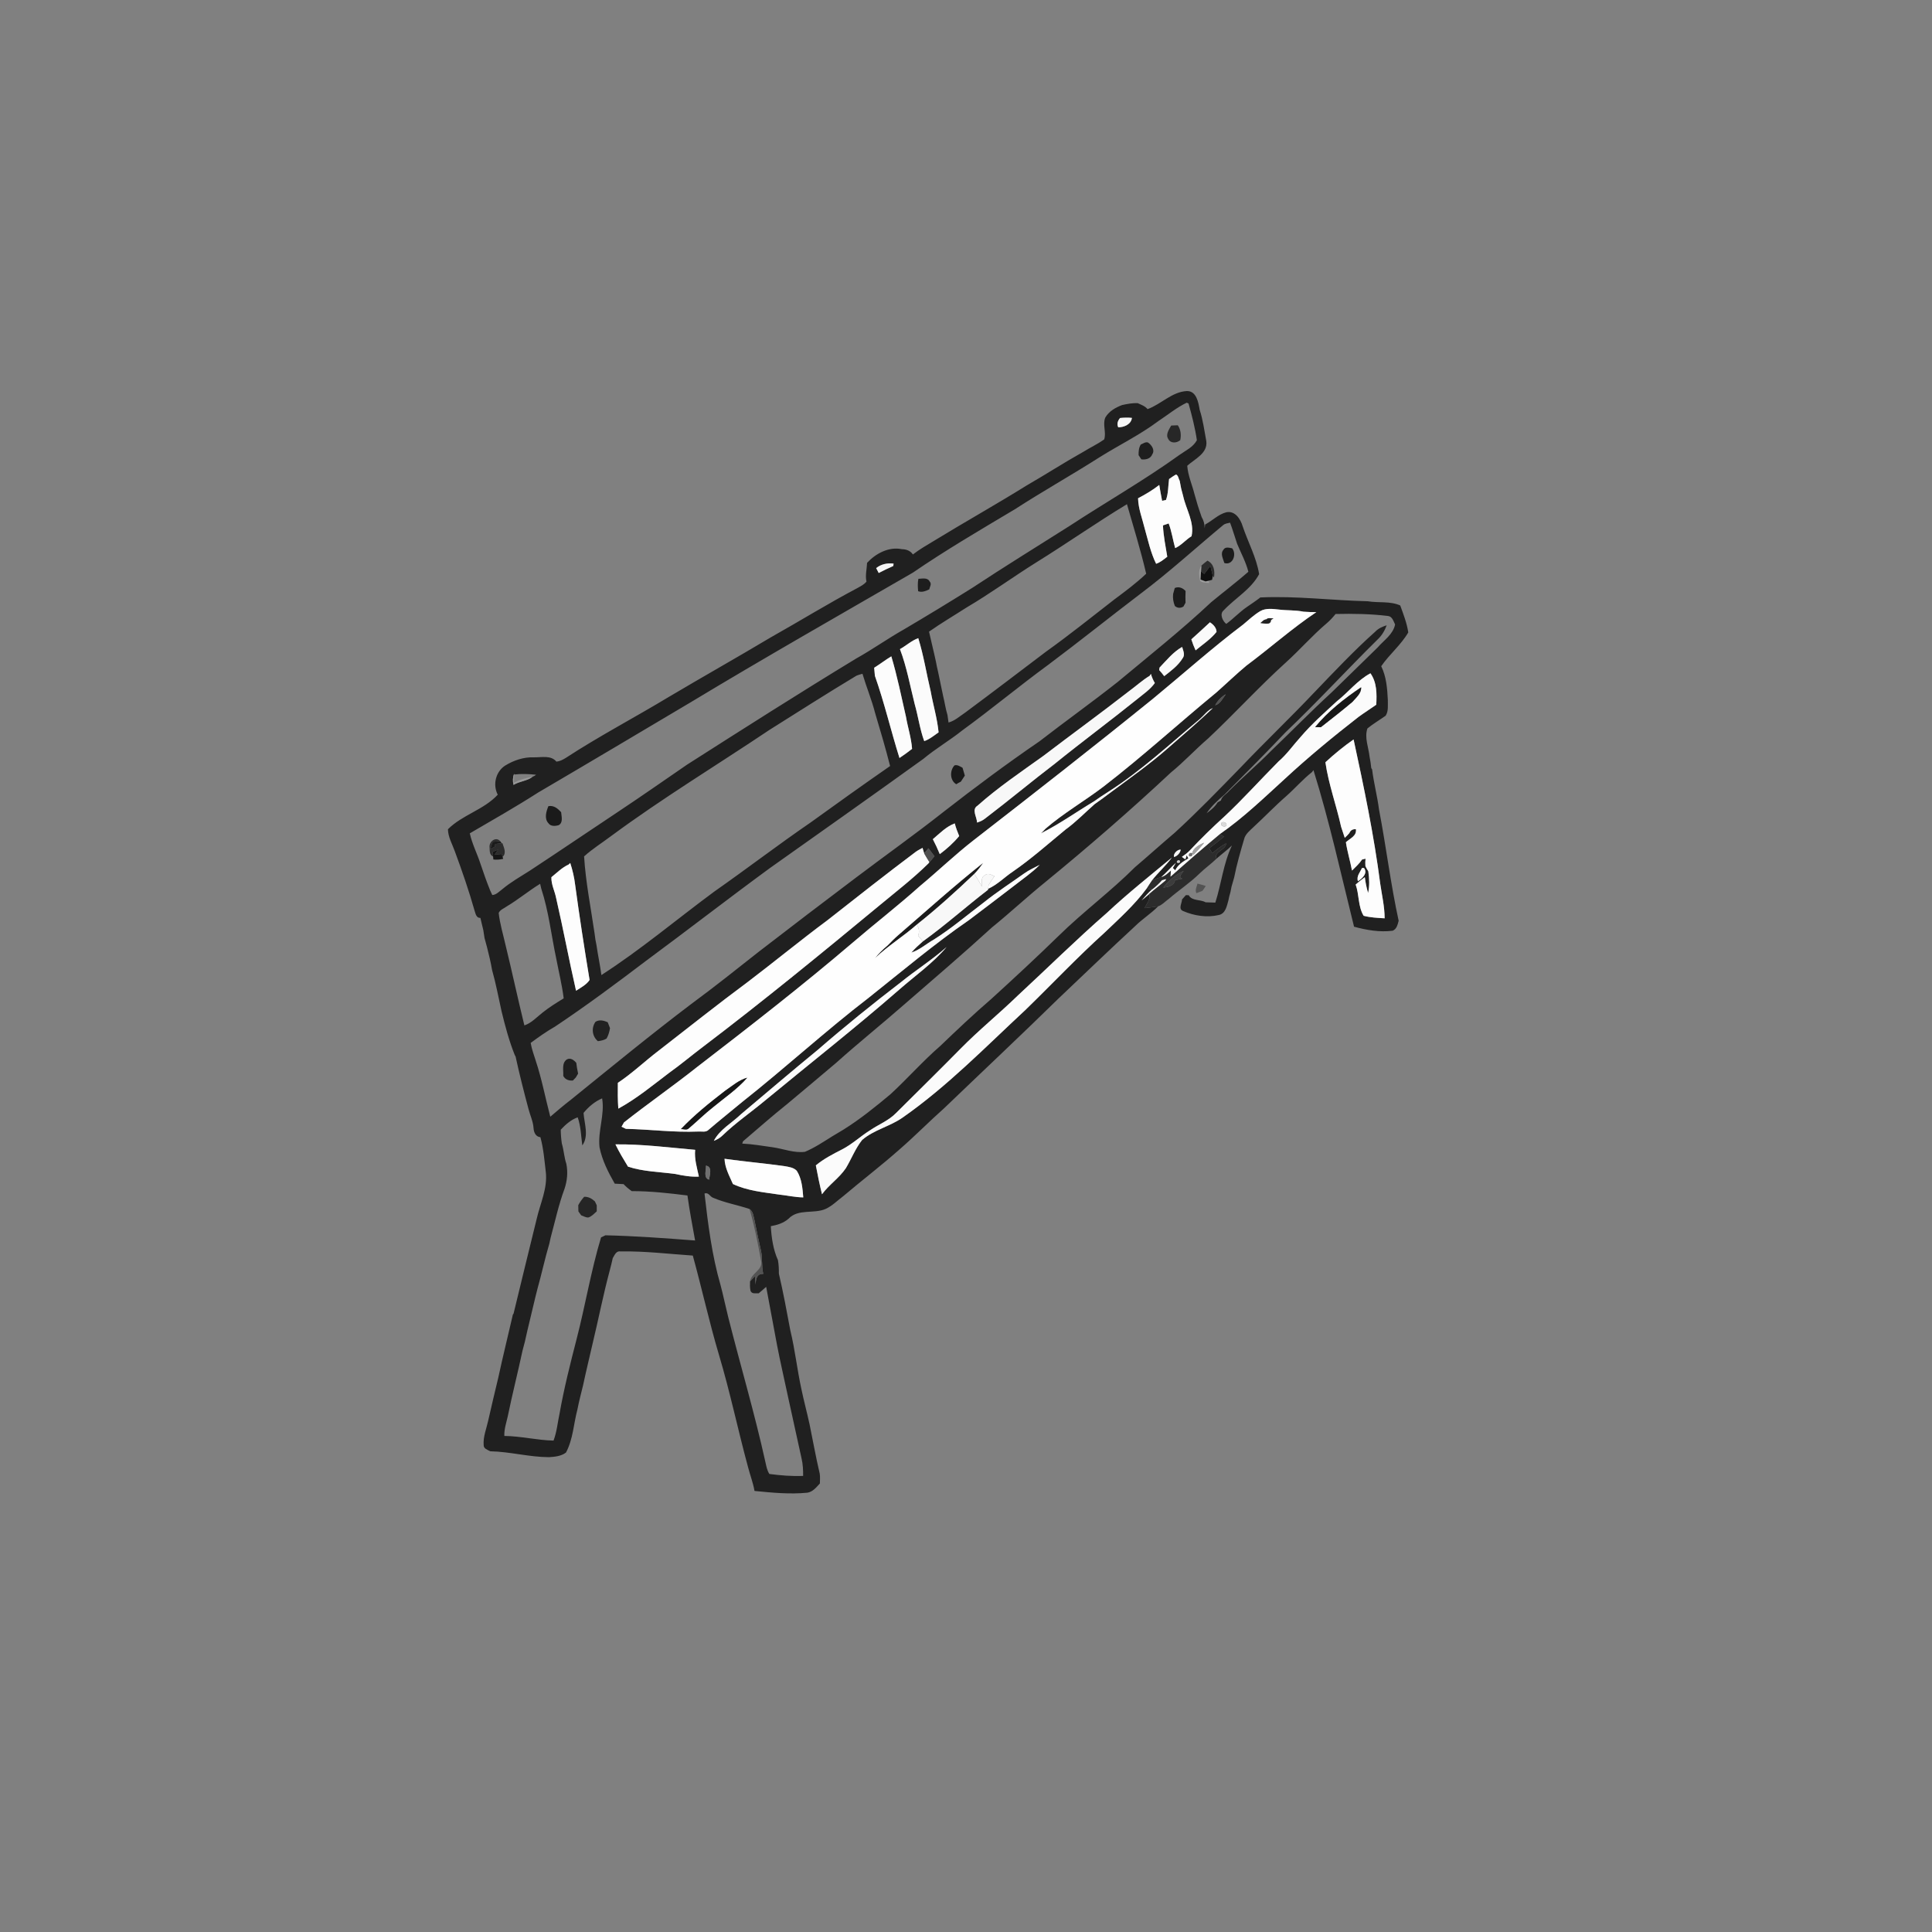 <ns0:svg xmlns:ns0="http://www.w3.org/2000/svg" width="1024pt" height="1024pt" viewBox="0 0 1024 1024" version="1.1">
<ns0:rect x="0" y="0" width="1024" height="1024" fill="#808080" stroke="none"/>
<ns0:g id="#ffffffff">
<ns0:path fill="#ffffff" opacity="0" d=" M 0.00 0.00 L 1024.00 0.00 L 1024.00 1024.00 L 0.00 1024.00 L 0.00 0.00 M 608.24 216.84 C 606.88 215.21 604.85 214.53 602.99 213.67 C 600.21 213.55 597.48 214.10 594.78 214.67 C 591.26 215.99 587.78 217.97 585.83 221.31 C 584.28 225.03 586.49 229.27 585.23 232.92 C 581.81 235.34 577.99 237.12 574.43 239.33 C 564.20 245.05 554.35 251.42 544.20 257.28 C 527.88 267.42 511.11 276.82 494.72 286.84 C 491.02 289.06 487.28 291.23 483.86 293.87 C 482.51 291.88 480.32 291.10 477.98 291.07 C 471.05 289.66 464.16 293.35 459.57 298.32 C 459.44 301.63 458.51 304.96 459.25 308.25 C 458.01 309.83 456.14 310.70 454.44 311.68 C 438.88 319.90 423.91 329.18 408.57 337.79 C 390.65 348.49 372.46 358.72 354.51 369.37 C 336.37 380.33 317.55 390.16 299.80 401.76 C 298.29 402.69 296.70 403.50 294.91 403.69 C 291.98 400.12 286.96 401.50 282.98 401.40 C 277.59 401.19 272.25 402.99 267.71 405.80 C 262.73 409.01 261.06 415.97 263.82 421.20 C 256.47 429.19 245.07 431.87 237.42 439.51 C 237.49 443.68 239.70 447.35 241.06 451.18 C 244.93 461.63 248.56 472.17 251.60 482.89 C 252.12 484.44 252.49 486.60 254.62 486.51 C 255.15 488.65 255.60 490.81 256.16 492.95 C 256.39 494.33 256.60 495.73 256.80 497.13 C 257.23 498.71 257.64 500.32 258.10 501.92 C 259.12 505.95 260.11 510.00 260.81 514.11 C 262.86 521.34 264.22 528.75 265.86 536.09 C 267.76 543.94 269.85 551.74 272.86 559.26 L 273.27 559.97 C 275.29 569.30 277.65 578.55 280.11 587.77 C 280.99 591.18 282.58 594.41 282.80 597.98 C 282.93 600.19 283.95 602.50 286.42 602.74 C 288.07 608.71 288.54 614.92 289.27 621.05 C 290.33 629.70 286.37 637.73 284.47 645.97 C 280.32 662.70 276.30 679.46 272.21 696.20 L 271.82 696.80 C 269.29 707.89 266.52 718.94 264.13 730.06 C 262.27 737.73 260.48 745.42 258.72 753.12 C 257.78 757.35 256.03 761.50 256.35 765.92 C 256.31 767.89 258.46 768.41 259.83 769.21 C 270.28 769.41 280.50 772.29 290.96 772.33 C 294.05 772.14 297.46 771.82 299.98 769.88 C 303.75 762.84 304.02 754.62 306.05 747.02 C 306.89 742.66 308.04 738.38 309.08 734.07 C 310.58 726.98 312.31 719.95 313.92 712.89 C 317.11 699.68 319.70 686.32 323.22 673.19 C 323.74 671.07 324.35 668.97 324.77 666.84 C 325.78 665.21 326.56 662.85 328.96 663.28 C 341.74 663.05 354.47 664.62 367.20 665.48 C 372.02 682.95 375.89 700.69 381.06 718.07 C 386.97 737.81 391.14 758.00 396.55 777.87 C 397.63 782.00 399.17 786.00 399.91 790.23 C 409.24 791.16 418.65 792.09 428.01 791.15 C 430.88 790.65 432.70 788.25 434.56 786.27 C 434.58 784.50 434.75 782.74 434.46 781.01 C 432.41 772.36 430.89 763.59 429.08 754.88 C 427.72 748.60 426.03 742.40 424.73 736.11 C 422.49 725.82 421.37 715.32 418.88 705.09 C 417.01 695.04 415.14 685.00 412.82 675.05 C 412.84 672.64 412.75 670.24 412.32 667.89 C 409.80 662.29 408.90 655.98 408.54 649.90 C 411.92 649.31 415.36 648.24 417.97 645.92 C 423.11 640.51 431.41 643.54 437.70 640.71 C 441.19 639.08 443.90 636.26 446.95 633.98 C 456.89 625.57 467.25 617.67 476.99 609.02 C 485.04 602.03 492.50 594.40 500.47 587.33 C 520.69 567.90 541.14 548.74 561.16 529.11 C 574.67 516.29 588.09 503.37 601.78 490.73 C 605.57 487.01 610.11 484.17 613.83 480.38 C 616.00 479.64 617.60 477.73 619.47 476.44 C 624.81 471.80 630.77 467.92 635.82 462.95 C 638.66 460.18 641.92 457.90 644.76 455.13 C 647.45 452.75 650.37 450.63 652.95 448.12 C 648.41 457.67 647.34 468.39 644.16 478.40 C 642.43 478.37 640.71 478.32 639.00 478.24 C 636.17 476.61 631.76 477.65 630.05 474.48 C 629.67 474.48 628.91 474.46 628.53 474.45 C 627.84 475.20 627.16 475.96 626.50 476.73 C 626.46 478.76 624.33 481.81 627.12 482.88 C 632.92 485.40 639.72 486.44 645.93 484.99 C 649.64 484.25 650.23 480.14 651.11 477.11 C 651.37 475.73 651.68 474.37 652.11 473.04 C 652.34 471.98 652.55 470.91 652.76 469.85 C 653.21 468.27 653.66 466.70 654.12 465.14 C 655.46 458.29 657.40 451.58 659.37 444.90 C 660.00 442.06 662.45 440.25 664.42 438.33 C 670.30 432.91 675.82 427.11 681.86 421.86 C 686.48 417.75 690.55 413.03 695.42 409.20 C 695.60 408.94 695.97 408.43 696.16 408.17 C 704.68 435.47 710.78 463.44 717.67 491.17 C 724.30 492.98 731.22 494.18 738.10 493.31 C 740.31 492.45 740.75 490.05 741.32 488.04 C 737.06 468.52 734.68 448.65 730.90 429.04 C 730.00 421.91 728.10 414.93 727.25 407.79 L 726.80 407.13 C 726.61 405.10 726.30 403.07 725.90 401.08 C 725.37 396.15 723.09 390.91 724.76 386.09 C 727.81 383.61 731.22 381.62 734.42 379.34 C 736.03 376.85 735.51 373.79 735.58 370.98 C 735.27 364.90 734.81 358.65 732.07 353.11 C 736.42 346.79 742.52 341.88 746.41 335.21 C 745.68 330.27 743.85 325.58 742.15 320.91 C 736.74 318.49 730.67 319.64 724.96 318.68 C 705.97 318.24 687.01 315.77 668.01 316.66 C 665.69 318.46 663.24 320.08 660.83 321.74 C 656.94 324.41 653.74 327.92 649.94 330.68 C 648.03 329.20 646.26 325.43 648.53 323.55 C 654.63 317.01 663.10 312.36 667.37 304.30 C 665.92 295.40 661.47 287.38 658.62 278.89 C 657.49 275.09 654.60 270.57 649.99 271.51 C 645.76 272.58 642.57 275.98 638.76 278.00 C 638.69 278.49 638.56 279.46 638.49 279.95 C 638.51 277.84 637.95 275.85 636.90 274.04 C 636.18 272.03 635.54 270.01 634.87 268.00 C 634.29 265.99 633.69 263.99 633.13 261.98 C 631.86 256.94 629.66 252.09 629.26 246.86 C 633.25 243.26 640.17 240.27 639.38 233.88 C 638.33 228.30 637.63 222.62 635.85 217.21 C 635.19 213.33 634.17 207.16 629.05 207.26 C 621.12 207.68 615.45 214.24 608.24 216.84 M 634.69 468.33 C 634.29 469.98 633.27 471.72 634.12 473.41 C 635.21 472.99 636.29 472.56 637.38 472.12 C 637.94 471.27 638.52 470.44 639.09 469.60 C 637.63 469.12 636.18 468.68 634.69 468.33 Z" />
<ns0:path fill="#ffffff" opacity="0" d=" M 614.07 223.10 C 619.01 219.86 623.64 216.00 628.98 213.44 L 629.94 213.85 C 631.74 220.26 633.41 226.72 634.37 233.32 C 632.38 237.05 628.37 238.79 625.09 241.15 C 606.28 254.69 586.11 266.15 566.75 278.85 C 549.60 289.71 532.32 300.36 515.37 311.55 C 503.28 319.13 491.07 326.55 478.77 333.79 C 470.29 338.60 462.35 344.27 453.83 349.01 C 423.66 367.33 393.89 386.31 364.14 405.29 C 351.72 413.83 339.36 422.47 326.80 430.80 C 311.46 440.98 296.24 451.34 280.85 461.45 C 275.87 464.62 270.71 467.53 266.17 471.34 C 264.55 472.53 263.07 474.26 260.92 474.38 C 260.64 473.79 260.09 472.62 259.82 472.03 C 257.97 467.45 256.33 462.80 254.76 458.12 C 252.99 452.59 250.26 447.39 249.00 441.69 C 261.13 434.60 273.37 427.67 285.21 420.07 C 312.28 404.21 339.22 388.14 366.21 372.14 C 405.06 348.70 444.51 326.26 483.79 303.54 C 501.30 291.53 519.66 280.80 537.89 269.93 C 552.72 260.34 568.15 251.69 583.05 242.19 C 593.35 235.76 604.33 230.41 614.07 223.10 M 620.76 225.55 C 619.61 227.66 617.61 230.35 619.24 232.73 C 620.46 235.16 623.74 234.87 625.56 233.29 C 626.14 230.60 625.85 227.69 624.25 225.40 C 623.08 225.44 621.91 225.50 620.76 225.55 M 604.63 235.62 C 603.58 237.32 603.44 239.29 603.48 241.24 C 603.84 241.80 604.56 242.90 604.92 243.45 C 607.22 243.77 609.84 243.17 610.75 240.76 C 612.24 238.52 610.38 235.85 608.50 234.56 C 607.08 234.05 605.87 235.15 604.63 235.62 M 486.76 306.79 C 486.33 308.95 486.44 311.16 486.63 313.35 C 488.68 314.12 490.66 313.25 492.52 312.38 C 492.79 311.07 493.95 309.47 492.79 308.28 C 491.59 305.92 488.85 306.73 486.76 306.79 M 290.66 427.28 C 289.52 430.04 288.35 433.86 290.68 436.32 C 291.86 438.10 294.35 437.89 296.14 437.34 C 298.59 435.95 297.60 432.73 297.41 430.47 C 295.61 428.52 293.52 426.74 290.66 427.28 M 259.46 449.08 C 259.61 450.81 259.33 453.17 261.34 453.94 C 261.38 454.35 261.46 455.15 261.50 455.56 C 263.24 455.73 264.99 455.62 266.70 455.21 L 266.39 454.14 C 268.62 452.21 267.03 449.16 266.29 446.89 L 265.94 446.94 L 265.13 445.85 C 262.77 443.16 259.11 446.16 259.46 449.08 Z" />
<ns0:path fill="#ffffff" opacity="0" d=" M 549.11 298.17 C 565.34 288.11 580.98 277.13 597.31 267.23 C 600.81 279.48 604.62 291.70 607.50 304.09 C 602.22 309.10 596.36 313.44 590.54 317.79 C 578.57 327.09 566.75 336.58 554.42 345.39 C 540.17 356.19 525.95 367.02 511.59 377.68 C 508.74 379.57 506.13 382.03 502.74 382.95 C 502.56 381.61 502.37 380.27 502.18 378.94 C 501.16 375.70 500.74 372.32 499.91 369.04 C 499.06 364.63 498.00 360.26 497.15 355.85 C 496.73 354.20 496.40 352.54 496.10 350.87 C 494.96 345.49 493.59 340.16 492.41 334.79 C 498.83 330.26 505.64 326.28 512.25 322.02 C 524.87 314.59 536.70 305.93 549.11 298.17 Z" />
<ns0:path fill="#ffffff" opacity="0" d=" M 648.23 278.38 C 649.26 277.45 650.67 277.34 651.96 277.03 C 653.35 280.72 654.44 284.51 655.71 288.24 C 657.74 293.15 660.37 297.89 661.66 303.05 C 655.30 308.60 648.57 313.71 642.06 319.09 C 626.20 333.96 609.16 347.49 592.47 361.40 C 578.85 372.17 564.70 382.25 550.98 392.89 C 533.64 404.75 516.78 417.31 500.20 430.22 C 484.89 442.31 468.97 453.59 453.42 465.35 C 436.34 478.22 419.33 491.19 402.40 504.26 C 390.48 513.66 378.62 523.13 366.39 532.13 C 344.75 548.50 323.79 565.73 302.70 582.79 C 298.92 585.70 295.28 588.78 291.66 591.89 C 289.05 581.96 287.16 571.82 283.90 562.06 C 282.95 558.98 281.79 555.96 281.27 552.77 C 285.45 549.68 289.68 546.68 294.20 544.10 C 310.67 533.11 326.56 521.29 342.33 509.32 C 364.40 493.03 386.07 476.19 408.21 459.99 C 435.29 440.80 462.41 421.66 489.34 402.26 C 495.92 396.76 503.37 392.46 510.05 387.11 C 525.45 375.92 540.07 363.72 555.43 352.48 C 572.02 340.08 588.17 327.10 604.65 314.57 C 619.76 303.22 633.71 290.45 648.23 278.38 M 648.46 291.36 C 646.62 293.47 648.32 296.15 648.92 298.41 C 653.41 299.84 655.60 293.73 653.08 290.62 C 651.57 290.31 649.37 289.66 648.46 291.36 M 636.74 299.80 C 635.13 302.14 635.50 305.23 636.06 307.86 C 637.40 308.99 639.26 308.76 640.90 309.00 L 640.63 307.78 C 641.08 307.67 641.98 307.43 642.43 307.31 C 642.52 306.79 642.71 305.74 642.80 305.22 L 643.41 306.13 C 644.03 302.63 643.43 298.90 639.98 297.15 C 638.87 298.00 637.76 298.85 636.74 299.80 M 622.65 311.67 C 622.36 312.71 622.07 313.76 621.78 314.81 C 621.52 316.99 621.87 319.15 622.71 321.18 C 624.08 322.39 625.73 322.41 627.25 321.48 C 627.52 320.98 628.07 319.98 628.35 319.47 C 628.29 317.39 628.28 315.31 628.38 313.24 C 626.90 311.62 624.77 310.71 622.65 311.67 M 506.83 415.66 C 507.62 415.15 508.43 414.70 509.28 414.28 C 510.00 413.23 510.69 412.16 511.38 411.08 C 510.95 409.70 510.55 408.32 510.17 406.93 C 508.85 406.24 507.46 405.18 505.88 405.68 C 503.31 408.48 503.41 413.58 506.83 415.66 M 315.61 541.59 C 313.32 544.82 313.84 549.29 316.88 551.84 C 318.49 551.64 320.09 551.32 321.49 550.46 C 322.46 548.75 323.00 546.86 323.32 544.94 C 322.90 543.90 322.50 542.86 322.11 541.81 C 320.02 540.89 317.69 540.28 315.61 541.59 M 300.44 561.52 C 297.58 563.45 298.74 567.36 298.54 570.27 C 299.60 572.24 301.49 572.85 303.64 572.70 C 304.03 572.30 304.80 571.50 305.19 571.09 C 305.49 570.58 306.10 569.54 306.41 569.03 C 306.21 568.04 306.03 567.07 305.83 566.10 C 305.73 565.41 305.54 564.03 305.45 563.34 C 304.22 561.89 302.41 560.44 300.44 561.52 Z" />
<ns0:path fill="#ffffff" opacity="0" d=" M 707.88 325.43 C 717.14 325.21 726.47 325.36 735.67 326.48 C 737.94 326.73 738.57 329.28 739.43 330.99 C 738.34 336.30 733.51 339.31 730.19 343.16 C 722.06 351.05 713.97 358.99 705.87 366.91 C 694.92 376.94 684.56 387.59 673.84 397.85 C 666.58 405.25 658.63 411.95 651.33 419.32 C 649.93 420.96 647.60 422.05 647.10 424.28 C 646.67 424.53 645.80 425.03 645.36 425.27 C 643.91 427.66 641.72 429.45 639.50 431.07 C 642.13 427.20 645.61 424.06 649.13 421.04 C 659.90 410.17 670.75 399.36 681.26 388.23 C 698.02 372.28 713.65 355.22 730.12 338.98 C 732.36 336.92 733.93 334.27 734.97 331.42 C 732.73 332.12 730.56 333.06 728.92 334.79 C 717.63 344.86 707.26 355.91 696.78 366.81 C 683.83 380.49 670.18 393.50 657.19 407.14 C 645.85 418.78 634.55 430.48 622.54 441.45 C 615.49 447.42 608.64 453.62 601.60 459.60 C 588.72 472.47 574.02 483.32 561.04 496.08 C 549.40 507.41 537.50 518.46 525.49 529.39 C 516.18 537.41 507.25 545.86 498.39 554.36 C 489.09 562.41 480.98 571.69 471.94 580.00 C 463.91 586.71 455.74 593.31 446.85 598.85 C 444.96 599.95 443.09 601.07 441.22 602.21 C 436.47 605.16 431.80 608.33 426.63 610.49 C 420.87 611.23 415.28 608.90 409.64 608.09 C 404.24 607.34 398.85 606.38 393.40 606.13 C 393.50 605.83 393.70 605.24 393.79 604.94 C 401.58 598.32 409.21 591.53 417.21 585.16 C 425.85 577.89 434.55 570.67 443.15 563.35 C 454.99 552.73 467.40 542.80 479.35 532.32 C 494.88 518.83 510.53 505.48 525.70 491.60 C 535.27 483.85 544.27 475.44 553.84 467.69 C 576.69 448.98 599.01 429.64 620.57 409.47 C 627.52 403.82 633.58 397.19 640.37 391.37 C 654.32 378.27 667.22 364.10 681.40 351.25 C 688.91 344.49 695.54 336.81 703.26 330.29 C 704.96 328.83 706.48 327.18 707.88 325.43 Z" />
<ns0:path fill="#ffffff" opacity="0" d=" M 454.01 358.09 C 455.02 357.69 456.07 357.40 457.13 357.12 C 459.21 364.16 462.06 370.97 463.88 378.10 C 466.66 387.36 469.40 396.64 471.77 406.01 C 457.62 415.84 443.59 425.84 429.63 435.94 C 412.35 447.79 395.73 460.55 378.57 472.56 C 358.62 487.29 339.62 503.36 318.75 516.80 C 318.05 511.49 316.90 506.25 316.15 500.94 C 315.68 498.94 315.38 496.91 315.16 494.88 C 313.18 481.25 310.43 467.67 309.58 453.91 C 314.06 449.85 319.22 446.66 324.04 443.02 C 351.10 423.03 379.91 405.58 407.84 386.85 C 423.19 377.21 438.46 367.42 454.01 358.09 Z" />
<ns0:path fill="#ffffff" opacity="0" d=" M 272.51 410.51 C 276.38 410.05 280.28 410.22 284.15 410.63 C 283.60 411.10 282.98 411.45 282.31 411.69 C 278.88 412.28 275.49 413.18 272.41 414.86 C 272.45 413.40 272.48 411.95 272.51 410.51 Z" />
<ns0:path fill="#ffffff" opacity="0" d=" M 618.19 465.86 C 618.60 465.42 618.60 465.42 618.19 465.86 Z" />
<ns0:path fill="#ffffff" opacity="0" d=" M 268.56 480.43 C 274.70 476.78 280.19 472.17 286.28 468.43 C 286.42 469.07 286.72 470.33 286.87 470.96 C 290.84 483.04 292.20 495.77 294.84 508.16 C 296.16 515.15 297.90 522.08 298.77 529.15 C 294.94 531.51 291.08 533.85 287.58 536.69 C 284.47 539.09 281.76 542.20 277.93 543.48 C 274.46 529.38 271.43 515.17 267.99 501.06 C 266.70 495.35 264.96 489.70 264.31 483.88 C 265.09 482.15 267.11 481.50 268.56 480.43 Z" />
<ns0:path fill="#ffffff" opacity="0" d=" M 309.29 589.87 C 311.96 586.63 315.23 583.80 319.14 582.17 C 320.62 590.87 316.79 599.36 317.76 608.10 C 319.16 615.00 322.36 621.31 325.83 627.37 C 327.38 627.43 328.94 627.51 330.50 627.61 C 331.81 628.98 333.26 630.23 334.84 631.32 C 344.73 631.30 354.56 632.40 364.36 633.63 C 365.46 641.62 366.99 649.55 368.42 657.49 C 352.60 656.27 336.75 655.11 320.89 654.73 C 320.31 655.01 319.15 655.56 318.57 655.84 C 313.22 673.60 310.22 691.97 305.57 709.91 C 302.24 722.85 298.95 735.82 296.62 748.99 C 295.56 753.84 295.16 758.87 293.39 763.54 C 284.63 763.36 276.07 761.17 267.31 761.08 C 267.16 757.58 268.31 754.25 269.08 750.89 C 271.47 739.20 274.43 727.64 276.92 715.97 C 277.34 714.37 277.74 712.76 278.18 711.18 C 279.94 703.05 282.05 695.00 283.90 686.90 C 284.24 685.57 284.57 684.23 284.91 682.92 C 287.14 675.02 288.83 666.97 291.17 659.10 C 291.40 658.05 291.63 657.01 291.86 655.97 C 294.21 647.32 296.07 638.54 299.20 630.12 C 300.63 625.85 301.07 621.31 300.18 616.88 C 298.99 613.37 298.86 609.61 297.78 606.07 C 297.42 603.64 297.23 601.20 297.21 598.76 C 299.75 596.03 302.62 593.50 306.18 592.20 C 307.89 596.98 307.95 602.11 308.64 607.09 C 312.24 602.09 309.69 595.45 309.29 589.87 M 306.49 638.78 C 306.51 639.61 306.54 641.25 306.56 642.08 C 306.93 642.60 307.68 643.65 308.06 644.17 C 309.30 644.54 310.48 645.39 311.83 645.29 C 313.65 644.76 314.89 643.22 316.29 642.04 C 316.28 640.96 316.28 639.89 316.29 638.84 C 316.04 638.32 315.55 637.28 315.30 636.76 C 313.72 635.28 311.86 634.23 309.63 634.32 C 308.40 635.67 307.35 637.17 306.49 638.78 Z" />
<ns0:path fill="#ffffff" opacity="0" d=" M 373.41 632.60 C 375.59 631.79 376.27 634.26 377.95 634.84 C 384.15 637.50 390.87 638.64 397.25 640.79 C 399.92 649.70 401.65 658.87 403.33 668.02 C 404.73 673.03 398.17 674.69 397.55 679.11 C 397.46 680.74 397.44 682.40 397.76 684.03 C 398.41 686.02 400.51 685.37 402.12 685.48 C 403.46 684.35 404.80 683.23 406.09 682.05 C 407.95 692.41 410.02 702.74 411.88 713.10 C 413.68 722.47 415.88 731.76 417.84 741.11 C 420.19 751.75 422.51 762.39 424.85 773.04 C 425.57 776.05 425.69 779.17 425.68 782.26 C 419.68 782.51 413.72 782.02 407.78 781.23 C 406.57 779.38 406.19 777.20 405.72 775.10 C 400.00 749.15 392.43 723.68 385.93 697.93 C 384.96 693.64 383.86 689.39 382.91 685.10 C 382.57 683.75 382.25 682.44 381.90 681.12 C 377.32 665.30 375.28 648.92 373.41 632.60 Z" />
</ns0:g>
<ns0:g id="#202020ff">
<ns0:path fill="#202020" opacity="1.00" d=" M 608.24 216.84 C 615.45 214.24 621.12 207.68 629.05 207.26 C 634.17 207.16 635.19 213.33 635.85 217.21 C 637.63 222.62 638.33 228.30 639.38 233.88 C 640.17 240.27 633.25 243.26 629.26 246.86 C 629.66 252.09 631.86 256.94 633.13 261.98 C 633.69 263.99 634.29 265.99 634.87 268.00 C 635.54 270.01 636.18 272.03 636.90 274.04 C 637.95 275.85 638.51 277.84 638.49 279.95 C 638.56 279.46 638.69 278.49 638.76 278.00 C 642.57 275.98 645.76 272.58 649.99 271.51 C 654.60 270.57 657.49 275.09 658.62 278.89 C 661.47 287.38 665.92 295.40 667.37 304.30 C 663.10 312.36 654.63 317.01 648.53 323.55 C 646.26 325.43 648.03 329.20 649.94 330.68 C 653.74 327.92 656.94 324.41 660.83 321.74 C 663.24 320.08 665.69 318.46 668.01 316.66 C 687.01 315.77 705.97 318.24 724.96 318.68 C 730.67 319.64 736.74 318.49 742.15 320.91 C 743.85 325.58 745.68 330.27 746.41 335.21 C 742.52 341.88 736.42 346.79 732.07 353.11 C 734.81 358.65 735.27 364.90 735.58 370.98 C 735.51 373.79 736.03 376.85 734.42 379.34 C 731.22 381.62 727.81 383.61 724.76 386.09 C 723.09 390.91 725.37 396.15 725.90 401.08 C 726.30 403.07 726.61 405.10 726.80 407.13 L 727.25 407.79 C 728.10 414.93 730.00 421.91 730.90 429.04 C 734.68 448.65 737.06 468.52 741.32 488.04 C 740.75 490.05 740.31 492.45 738.10 493.31 C 731.22 494.18 724.30 492.98 717.67 491.17 C 710.78 463.44 704.68 435.47 696.16 408.17 C 695.97 408.43 695.60 408.94 695.42 409.20 C 690.55 413.03 686.48 417.75 681.86 421.86 C 675.82 427.11 670.30 432.91 664.42 438.33 C 662.45 440.25 660.00 442.06 659.37 444.90 C 657.40 451.58 655.46 458.29 654.12 465.14 C 653.66 466.70 653.21 468.27 652.76 469.85 C 652.55 470.91 652.34 471.98 652.11 473.04 C 651.68 474.37 651.37 475.73 651.11 477.11 C 650.23 480.14 649.64 484.25 645.93 484.99 C 639.72 486.44 632.92 485.40 627.12 482.88 C 624.33 481.81 626.46 478.76 626.50 476.73 C 627.16 475.96 627.84 475.20 628.53 474.45 C 628.91 474.46 629.67 474.48 630.05 474.48 C 631.76 477.65 636.17 476.61 639.00 478.24 C 640.71 478.32 642.43 478.37 644.16 478.40 C 647.34 468.39 648.41 457.67 652.95 448.12 C 650.37 450.63 647.45 452.75 644.76 455.13 C 643.21 451.32 649.65 450.68 649.89 446.99 C 647.20 448.40 644.82 450.30 642.52 452.26 C 641.97 451.36 641.43 450.46 640.90 449.57 C 643.56 447.60 646.17 445.56 648.72 443.44 C 648.17 443.10 647.07 442.43 646.52 442.10 C 658.91 433.54 669.76 423.04 680.86 412.93 C 693.38 401.32 706.57 390.47 720.04 379.99 C 723.11 377.74 726.34 375.72 729.45 373.52 C 729.75 367.81 729.82 361.73 726.37 356.86 C 719.47 360.54 714.71 366.86 708.65 371.61 C 702.05 377.68 695.31 383.64 689.47 390.46 C 685.49 394.82 682.13 399.74 677.63 403.60 C 667.97 413.29 658.86 423.53 648.85 432.86 C 642.56 438.56 636.49 444.51 630.67 450.70 C 629.40 452.03 627.91 453.13 626.41 454.17 C 627.01 454.60 627.63 455.04 628.25 455.48 L 629.00 453.28 L 629.86 454.98 C 627.10 456.57 624.31 458.28 622.90 461.29 C 622.47 460.86 622.04 460.45 621.63 460.04 C 622.03 459.37 622.82 458.02 623.22 457.35 C 620.51 459.71 618.28 462.56 615.50 464.83 C 613.84 465.40 612.17 465.94 610.56 466.62 C 613.88 462.42 617.92 458.84 621.12 454.53 C 609.53 464.14 597.72 473.50 586.72 483.80 C 570.54 497.91 555.28 513.01 539.53 527.59 C 529.55 537.28 518.71 546.04 508.97 555.98 C 497.73 567.40 486.28 578.62 474.93 589.93 C 470.99 593.98 465.62 596.00 461.04 599.15 C 455.99 602.31 451.63 606.49 446.30 609.22 C 441.48 611.69 436.60 614.18 432.41 617.67 C 433.37 622.80 434.43 627.91 435.68 632.98 C 439.39 627.91 444.80 624.39 448.32 619.17 C 451.29 614.24 453.34 608.71 456.97 604.18 C 463.25 598.78 471.69 597.07 478.40 592.34 C 502.11 575.79 522.29 554.96 543.42 535.36 C 557.43 521.77 570.82 507.53 585.32 494.44 C 593.12 486.99 601.24 479.72 607.68 471.01 C 608.42 471.10 609.92 471.28 610.66 471.37 C 608.63 473.14 606.84 475.17 605.10 477.21 C 606.46 476.13 607.77 474.99 609.09 473.86 C 610.01 476.67 607.72 478.95 606.67 481.32 C 609.07 481.11 611.43 480.66 613.83 480.38 C 610.11 484.17 605.57 487.01 601.78 490.73 C 588.09 503.37 574.67 516.29 561.16 529.11 C 541.14 548.74 520.69 567.90 500.47 587.33 C 492.50 594.40 485.04 602.03 476.99 609.02 C 467.25 617.67 456.89 625.57 446.95 633.98 C 443.90 636.26 441.19 639.08 437.70 640.71 C 431.41 643.54 423.11 640.51 417.97 645.92 C 415.36 648.24 411.92 649.31 408.54 649.90 C 408.90 655.98 409.80 662.29 412.32 667.89 C 412.75 670.24 412.84 672.64 412.82 675.05 C 415.14 685.00 417.01 695.04 418.88 705.09 C 421.37 715.32 422.49 725.82 424.73 736.11 C 426.03 742.40 427.72 748.60 429.08 754.88 C 430.89 763.59 432.41 772.36 434.46 781.01 C 434.75 782.74 434.58 784.50 434.56 786.27 C 432.70 788.25 430.88 790.65 428.01 791.15 C 418.65 792.09 409.24 791.16 399.91 790.23 C 399.17 786.00 397.63 782.00 396.55 777.87 C 391.14 758.00 386.97 737.81 381.06 718.07 C 375.89 700.69 372.02 682.95 367.20 665.48 C 354.47 664.62 341.74 663.05 328.96 663.28 C 326.56 662.85 325.78 665.21 324.77 666.84 C 324.35 668.97 323.74 671.07 323.22 673.19 C 319.70 686.32 317.11 699.68 313.92 712.89 C 312.31 719.95 310.58 726.98 309.08 734.07 C 308.04 738.38 306.89 742.66 306.05 747.02 C 304.02 754.62 303.75 762.84 299.98 769.88 C 297.46 771.82 294.05 772.14 290.96 772.33 C 280.50 772.29 270.28 769.41 259.83 769.21 C 258.46 768.41 256.31 767.89 256.35 765.92 C 256.03 761.50 257.78 757.35 258.72 753.12 C 260.48 745.42 262.27 737.73 264.13 730.06 C 266.52 718.94 269.29 707.89 271.82 696.80 L 272.21 696.20 C 276.30 679.46 280.32 662.70 284.47 645.97 C 286.37 637.73 290.33 629.70 289.27 621.05 C 288.54 614.92 288.07 608.71 286.42 602.74 C 283.95 602.50 282.93 600.19 282.80 597.98 C 282.58 594.41 280.99 591.18 280.11 587.77 C 277.65 578.55 275.29 569.30 273.27 559.97 L 272.86 559.26 C 269.85 551.74 267.76 543.94 265.86 536.09 C 264.22 528.75 262.86 521.34 260.81 514.11 C 260.11 510.00 259.12 505.95 258.10 501.92 C 257.64 500.32 257.23 498.71 256.80 497.13 C 256.60 495.73 256.39 494.33 256.16 492.95 C 255.60 490.81 255.15 488.65 254.62 486.51 C 252.49 486.60 252.12 484.44 251.60 482.89 C 248.56 472.17 244.93 461.63 241.06 451.18 C 239.70 447.35 237.49 443.68 237.42 439.51 C 245.07 431.87 256.47 429.19 263.82 421.20 C 261.06 415.97 262.73 409.01 267.71 405.80 C 272.25 402.99 277.59 401.19 282.98 401.40 C 286.96 401.50 291.98 400.12 294.91 403.69 C 296.70 403.50 298.29 402.69 299.80 401.76 C 317.55 390.16 336.37 380.33 354.51 369.37 C 372.46 358.72 390.65 348.49 408.57 337.79 C 423.91 329.18 438.88 319.90 454.44 311.68 C 456.14 310.70 458.01 309.83 459.25 308.25 C 458.51 304.96 459.44 301.63 459.57 298.32 C 464.16 293.35 471.05 289.66 477.98 291.07 C 480.32 291.10 482.51 291.88 483.86 293.87 C 487.28 291.23 491.02 289.06 494.72 286.84 C 511.11 276.82 527.88 267.42 544.20 257.28 C 554.35 251.42 564.20 245.05 574.43 239.33 C 577.99 237.12 581.81 235.34 585.23 232.92 C 586.49 229.27 584.28 225.03 585.83 221.31 C 587.78 217.97 591.26 215.99 594.78 214.67 C 597.48 214.10 600.21 213.55 602.99 213.67 C 604.85 214.53 606.88 215.21 608.24 216.84 M 614.07 223.10 C 604.33 230.41 593.35 235.76 583.05 242.19 C 568.15 251.69 552.72 260.34 537.89 269.93 C 519.66 280.80 501.30 291.53 483.79 303.54 C 444.51 326.26 405.06 348.70 366.21 372.14 C 339.22 388.14 312.28 404.21 285.21 420.07 C 273.37 427.67 261.13 434.60 249.00 441.69 C 250.26 447.39 252.99 452.59 254.76 458.12 C 256.33 462.80 257.97 467.45 259.82 472.03 C 260.09 472.62 260.64 473.79 260.92 474.38 C 263.07 474.26 264.55 472.53 266.17 471.34 C 270.71 467.53 275.87 464.62 280.85 461.45 C 296.24 451.34 311.46 440.98 326.80 430.80 C 339.36 422.47 351.72 413.83 364.14 405.29 C 393.89 386.31 423.66 367.33 453.83 349.01 C 462.35 344.27 470.29 338.60 478.77 333.79 C 491.07 326.55 503.28 319.13 515.37 311.55 C 532.32 300.36 549.60 289.71 566.75 278.85 C 586.11 266.15 606.28 254.69 625.09 241.15 C 628.37 238.79 632.38 237.05 634.37 233.32 C 633.41 226.72 631.74 220.26 629.94 213.85 L 628.98 213.44 C 623.64 216.00 619.01 219.86 614.07 223.10 M 593.65 221.55 C 592.44 223.00 591.85 224.67 592.69 226.47 C 595.72 226.52 599.59 224.88 599.93 221.49 C 597.83 221.29 595.73 221.34 593.65 221.55 M 623.34 251.50 C 622.03 252.20 620.84 253.07 619.63 253.91 C 619.14 257.57 619.27 261.56 617.99 264.98 C 617.48 265.09 616.45 265.33 615.94 265.44 C 615.43 262.64 614.85 259.85 614.43 257.04 C 610.94 259.77 607.12 262.04 603.20 264.09 C 603.33 269.63 605.44 274.83 606.73 280.16 C 608.52 286.44 609.86 292.92 612.77 298.81 C 615.02 298.05 616.83 296.50 618.68 295.07 C 617.76 289.56 616.65 284.06 616.39 278.47 C 617.15 278.21 618.66 277.69 619.42 277.43 C 621.02 281.66 621.64 286.16 622.86 290.50 C 626.12 289.08 628.47 286.05 631.54 284.21 C 633.21 276.88 628.60 269.93 627.09 262.89 C 626.76 261.56 626.40 260.24 626.04 258.94 C 625.74 257.59 625.48 256.22 625.26 254.86 C 624.60 253.77 624.60 252.09 623.34 251.50 M 549.11 298.17 C 536.70 305.93 524.87 314.59 512.25 322.02 C 505.64 326.28 498.83 330.26 492.41 334.79 C 493.59 340.16 494.96 345.49 496.10 350.87 C 496.40 352.54 496.73 354.20 497.15 355.85 C 498.00 360.26 499.06 364.63 499.91 369.04 C 500.74 372.32 501.16 375.70 502.18 378.94 C 502.37 380.27 502.56 381.61 502.74 382.95 C 506.13 382.03 508.74 379.57 511.59 377.68 C 525.95 367.02 540.17 356.19 554.42 345.39 C 566.75 336.58 578.57 327.09 590.54 317.79 C 596.36 313.44 602.22 309.10 607.50 304.09 C 604.62 291.70 600.81 279.48 597.31 267.23 C 580.98 277.13 565.34 288.11 549.11 298.17 M 648.23 278.38 C 633.71 290.45 619.76 303.22 604.65 314.57 C 588.17 327.10 572.02 340.08 555.43 352.48 C 540.07 363.72 525.45 375.92 510.05 387.11 C 503.37 392.46 495.92 396.76 489.34 402.26 C 462.41 421.66 435.29 440.80 408.21 459.99 C 386.07 476.19 364.40 493.03 342.33 509.32 C 326.56 521.29 310.67 533.11 294.20 544.10 C 289.68 546.68 285.45 549.68 281.27 552.77 C 281.79 555.96 282.95 558.98 283.90 562.06 C 287.16 571.82 289.05 581.96 291.66 591.89 C 295.28 588.78 298.92 585.70 302.70 582.79 C 323.79 565.73 344.75 548.50 366.39 532.13 C 378.62 523.13 390.48 513.66 402.40 504.26 C 419.33 491.19 436.34 478.22 453.42 465.35 C 468.97 453.59 484.89 442.31 500.20 430.22 C 516.78 417.31 533.64 404.75 550.98 392.89 C 564.70 382.25 578.85 372.17 592.47 361.40 C 609.16 347.49 626.20 333.96 642.06 319.09 C 648.57 313.71 655.30 308.60 661.66 303.05 C 660.37 297.89 657.74 293.15 655.71 288.24 C 654.44 284.51 653.35 280.72 651.96 277.03 C 650.67 277.34 649.26 277.45 648.23 278.38 M 464.39 301.11 C 464.84 301.97 465.28 302.83 465.73 303.70 C 468.26 302.36 470.85 301.14 473.47 299.98 C 473.51 299.67 473.57 299.05 473.61 298.73 C 470.35 298.29 466.97 299.02 464.39 301.11 M 667.92 323.94 C 664.65 325.88 661.88 328.51 658.99 330.94 C 642.52 343.37 627.12 357.16 611.20 370.27 C 579.87 395.64 548.10 420.46 516.25 445.17 C 506.31 452.87 497.26 461.61 487.59 469.63 C 475.97 480.05 463.61 489.59 451.78 499.76 C 425.07 522.54 397.34 544.09 369.53 565.50 C 356.82 575.59 343.48 584.85 330.73 594.90 C 330.29 595.65 329.86 596.42 329.43 597.19 C 330.00 597.47 331.15 598.03 331.72 598.31 C 344.50 598.58 357.23 600.29 370.02 599.74 C 371.90 599.59 374.16 600.34 375.63 598.75 C 381.46 593.76 387.46 588.99 393.35 584.09 C 416.15 566.07 437.57 546.37 460.62 528.67 C 478.09 514.77 495.18 500.34 513.57 487.67 C 521.57 481.62 529.57 475.58 537.51 469.46 C 542.09 465.84 546.98 462.57 551.08 458.38 C 548.34 459.83 545.48 461.08 542.94 462.88 C 535.75 468.00 528.31 472.80 521.41 478.33 C 512.66 484.94 504.29 492.10 494.99 497.97 C 490.97 500.20 487.47 503.48 483.04 504.89 C 484.89 502.73 487.01 500.82 489.15 498.95 C 501.08 490.38 512.01 480.56 523.65 471.63 C 523.68 471.49 523.72 471.21 523.75 471.07 C 528.63 468.91 532.38 464.94 536.78 462.00 C 546.60 455.23 555.52 447.29 564.72 439.71 C 570.30 435.68 575.07 430.70 580.22 426.17 C 581.61 425.23 582.96 424.25 584.31 423.26 C 585.64 422.23 586.99 421.25 588.34 420.25 C 598.84 412.44 609.59 404.90 619.40 396.22 C 627.31 389.34 635.25 382.50 642.85 375.29 C 640.00 376.41 638.25 379.10 636.01 381.05 C 620.13 394.28 604.97 408.48 587.48 419.63 C 584.88 421.33 582.25 422.99 579.74 424.81 C 570.39 430.42 561.48 436.78 551.73 441.68 C 552.56 440.88 553.39 440.06 554.17 439.20 C 563.80 430.91 574.87 424.55 584.95 416.86 C 605.53 400.98 624.74 383.44 644.80 366.93 C 650.09 362.25 655.18 357.34 660.60 352.81 C 673.09 343.52 684.74 333.12 697.68 324.44 C 695.41 324.43 693.16 324.40 690.91 324.21 C 686.64 323.31 682.26 323.63 677.96 323.09 C 674.61 322.75 670.98 322.17 667.92 323.94 M 707.88 325.43 C 706.48 327.18 704.96 328.83 703.26 330.29 C 695.54 336.81 688.91 344.49 681.40 351.25 C 667.22 364.10 654.32 378.27 640.37 391.37 C 633.58 397.19 627.52 403.82 620.57 409.47 C 599.01 429.64 576.69 448.98 553.84 467.69 C 544.27 475.44 535.27 483.85 525.70 491.60 C 510.53 505.48 494.88 518.83 479.35 532.32 C 467.40 542.80 454.99 552.73 443.15 563.35 C 434.55 570.67 425.85 577.89 417.21 585.16 C 409.21 591.53 401.58 598.32 393.79 604.94 C 393.70 605.24 393.50 605.83 393.40 606.13 C 398.85 606.38 404.24 607.34 409.64 608.09 C 415.28 608.90 420.87 611.23 426.63 610.49 C 431.80 608.33 436.47 605.16 441.22 602.21 C 443.09 601.07 444.96 599.95 446.85 598.85 C 455.74 593.31 463.91 586.71 471.94 580.00 C 480.98 571.69 489.09 562.41 498.39 554.36 C 507.25 545.86 516.18 537.41 525.49 529.39 C 537.50 518.46 549.40 507.41 561.04 496.08 C 574.02 483.32 588.72 472.47 601.60 459.60 C 608.64 453.62 615.49 447.42 622.54 441.45 C 634.55 430.48 645.85 418.78 657.19 407.14 C 670.18 393.50 683.83 380.49 696.78 366.81 C 707.26 355.91 717.63 344.86 728.92 334.79 C 730.56 333.06 732.73 332.12 734.97 331.42 C 733.93 334.27 732.36 336.92 730.12 338.98 C 713.65 355.22 698.02 372.28 681.26 388.23 C 670.75 399.36 659.90 410.17 649.13 421.04 C 645.61 424.06 642.13 427.20 639.50 431.07 C 641.72 429.45 643.91 427.66 645.36 425.27 C 645.80 425.03 646.67 424.53 647.10 424.28 C 647.60 422.05 649.93 420.96 651.33 419.32 C 658.63 411.95 666.58 405.25 673.84 397.85 C 684.56 387.59 694.92 376.94 705.87 366.91 C 713.97 358.99 722.06 351.05 730.19 343.16 C 733.51 339.31 738.34 336.30 739.43 330.99 C 738.57 329.28 737.94 326.73 735.67 326.48 C 726.47 325.36 717.14 325.21 707.88 325.43 M 641.29 329.83 C 638.04 332.89 634.74 335.88 631.43 338.86 C 632.06 340.84 632.80 342.80 633.69 344.70 C 637.49 341.57 641.69 338.79 644.79 334.92 C 644.76 332.73 643.02 330.95 641.29 329.83 M 477.00 344.05 C 480.58 353.48 482.35 363.42 484.80 373.16 C 486.66 379.66 487.52 386.43 489.86 392.80 C 492.71 391.83 495.03 389.86 497.47 388.16 C 496.76 380.81 494.59 373.70 493.29 366.45 C 491.04 357.06 489.57 347.47 486.70 338.24 C 483.16 339.51 480.28 342.22 477.00 344.05 M 614.57 353.86 C 614.53 354.18 614.44 354.83 614.39 355.15 C 615.33 356.17 616.22 357.25 617.05 358.38 C 620.63 355.60 624.42 352.80 626.82 348.88 C 628.26 347.07 627.08 344.78 626.55 342.89 C 621.77 345.59 618.31 349.95 614.57 353.86 M 463.33 353.92 C 463.42 355.34 463.55 356.76 463.71 358.19 C 468.76 372.48 472.19 387.30 476.74 401.75 C 479.03 400.22 481.26 398.61 483.42 396.91 C 483.01 391.12 481.15 385.57 480.18 379.88 C 477.73 369.18 475.56 358.40 472.42 347.88 C 469.30 349.76 466.42 351.99 463.33 353.92 M 454.01 358.09 C 438.46 367.42 423.19 377.21 407.84 386.85 C 379.91 405.58 351.10 423.03 324.04 443.02 C 319.22 446.66 314.06 449.85 309.58 453.91 C 310.43 467.67 313.18 481.25 315.16 494.88 C 315.38 496.91 315.68 498.94 316.15 500.94 C 316.90 506.25 318.05 511.49 318.75 516.80 C 339.62 503.36 358.62 487.29 378.57 472.56 C 395.73 460.55 412.35 447.79 429.63 435.94 C 443.59 425.84 457.62 415.84 471.77 406.01 C 469.40 396.64 466.66 387.36 463.88 378.10 C 462.06 370.97 459.21 364.16 457.13 357.12 C 456.07 357.40 455.02 357.69 454.01 358.09 M 609.34 358.20 C 605.42 360.55 602.07 363.68 598.38 366.36 C 583.40 378.03 568.02 389.18 552.92 400.70 C 541.09 409.18 528.97 417.35 518.08 427.05 C 514.80 429.10 517.84 433.07 517.85 435.98 C 519.33 435.51 520.77 434.91 522.00 433.93 C 534.66 424.31 546.86 414.10 559.50 404.45 C 573.70 392.98 588.39 382.11 602.61 370.66 C 605.91 367.95 609.56 365.54 612.09 362.02 C 611.18 360.51 610.48 358.88 610.01 357.19 C 609.84 357.44 609.51 357.95 609.34 358.20 M 644.05 373.84 C 646.86 373.04 648.05 370.09 649.72 367.97 C 647.28 369.32 645.37 371.40 644.05 373.84 M 702.49 404.02 C 704.16 415.63 708.29 426.75 710.81 438.19 C 711.47 440.14 712.08 442.11 712.75 444.07 C 713.61 443.29 714.42 442.45 715.18 441.56 C 715.80 440.06 716.96 439.38 718.66 439.49 C 719.18 443.12 715.50 444.37 713.35 446.39 C 714.11 451.46 715.65 456.38 716.59 461.42 C 718.45 459.55 720.45 457.79 721.92 455.58 C 722.38 455.47 723.30 455.24 723.76 455.12 C 723.62 456.44 723.59 457.75 723.70 459.07 C 724.14 460.00 724.65 460.91 725.23 461.79 C 725.77 465.60 725.97 469.52 725.12 473.31 C 724.30 470.56 723.73 467.77 723.39 464.93 C 721.70 466.15 720.07 467.44 718.53 468.83 C 720.44 474.11 719.76 480.52 722.76 485.39 C 726.39 486.33 730.15 486.51 733.89 486.72 C 733.87 480.52 732.43 474.47 731.55 468.37 C 728.22 442.65 722.92 417.25 717.43 391.92 C 712.17 395.60 707.19 399.66 702.49 404.02 M 272.52 410.05 C 271.76 411.98 271.69 414.01 272.18 416.02 C 275.33 414.02 279.38 414.01 282.31 411.69 C 282.98 411.45 283.60 411.10 284.15 410.63 C 280.28 410.22 276.38 410.05 272.51 410.51 L 272.52 410.05 M 494.42 444.79 C 495.78 447.36 497.00 450.01 498.10 452.71 C 501.86 449.90 505.40 446.75 508.39 443.12 C 507.49 440.92 506.61 438.73 506.05 436.42 C 501.52 438.07 498.05 441.73 494.42 444.79 M 485.44 451.43 C 469.66 463.27 454.16 475.49 438.65 487.68 C 424.37 498.29 410.62 509.60 396.46 520.36 C 380.40 532.27 364.76 544.71 348.97 556.97 C 341.71 562.50 335.09 568.87 327.47 573.93 C 327.40 578.48 327.38 583.05 327.72 587.60 C 337.38 582.34 345.86 575.29 354.59 568.68 C 360.79 564.27 366.60 559.34 372.68 554.77 C 404.62 530.55 435.63 505.12 466.51 479.58 C 475.19 472.39 484.15 465.47 492.17 457.55 C 493.23 456.32 494.26 455.07 495.29 453.82 C 494.23 452.40 493.16 451.00 492.08 449.61 C 491.32 450.51 490.58 451.42 489.84 452.33 C 489.62 451.60 489.18 450.13 488.96 449.40 C 487.77 450.05 486.55 450.65 485.44 451.43 M 622.22 454.20 C 623.75 453.98 625.70 451.96 625.78 450.32 C 624.11 450.18 621.79 452.41 622.22 454.20 M 624.26 456.00 C 622.26 457.85 626.71 457.87 625.08 455.95 L 624.26 456.00 M 301.37 458.22 C 297.89 459.81 295.19 462.57 292.25 464.93 C 292.11 468.82 294.06 472.31 294.78 476.06 C 298.54 492.35 301.58 508.81 305.32 525.11 C 307.85 523.43 310.77 521.99 312.49 519.40 C 309.72 502.65 307.13 485.87 304.85 469.04 C 304.38 465.08 303.47 461.19 302.24 457.40 C 302.02 457.61 301.59 458.02 301.37 458.22 M 721.91 460.04 C 720.90 462.25 718.83 464.42 719.73 467.05 C 722.00 465.70 725.09 462.82 722.94 460.07 C 722.68 460.06 722.17 460.05 721.91 460.04 M 268.56 480.43 C 267.11 481.50 265.09 482.15 264.31 483.88 C 264.96 489.70 266.70 495.35 267.99 501.06 C 271.43 515.17 274.46 529.38 277.93 543.48 C 281.76 542.20 284.47 539.09 287.58 536.69 C 291.08 533.85 294.94 531.51 298.77 529.15 C 297.90 522.08 296.16 515.15 294.84 508.16 C 292.20 495.77 290.84 483.04 286.87 470.96 C 286.72 470.33 286.42 469.07 286.28 468.43 C 280.19 472.17 274.70 476.78 268.56 480.43 M 477.54 520.56 C 462.51 532.09 447.76 544.00 433.46 556.43 C 419.74 567.67 406.25 579.19 392.68 590.61 C 387.89 595.23 381.48 598.64 378.34 604.68 C 380.00 604.03 381.58 603.16 382.87 601.90 C 389.83 595.16 397.85 589.67 405.28 583.48 C 429.07 563.84 453.35 544.80 476.61 524.52 C 485.07 517.10 494.42 510.59 501.71 501.94 C 494.10 508.70 485.44 514.15 477.54 520.56 M 309.29 589.87 C 309.69 595.45 312.24 602.09 308.64 607.09 C 307.95 602.11 307.89 596.98 306.18 592.20 C 302.62 593.50 299.75 596.03 297.21 598.76 C 297.23 601.20 297.42 603.64 297.78 606.07 C 298.86 609.61 298.99 613.37 300.18 616.88 C 301.07 621.31 300.63 625.85 299.20 630.12 C 296.07 638.54 294.21 647.32 291.86 655.97 C 291.63 657.01 291.40 658.05 291.17 659.10 C 288.83 666.97 287.14 675.02 284.91 682.92 C 284.57 684.23 284.24 685.57 283.90 686.90 C 282.05 695.00 279.94 703.05 278.18 711.18 C 277.74 712.76 277.34 714.37 276.92 715.97 C 274.43 727.64 271.47 739.20 269.08 750.89 C 268.31 754.25 267.16 757.58 267.31 761.08 C 276.07 761.17 284.63 763.36 293.39 763.54 C 295.16 758.87 295.56 753.84 296.62 748.99 C 298.95 735.82 302.24 722.85 305.57 709.91 C 310.22 691.97 313.22 673.60 318.57 655.84 C 319.15 655.56 320.31 655.01 320.89 654.73 C 336.75 655.11 352.60 656.27 368.42 657.49 C 366.99 649.55 365.46 641.62 364.36 633.63 C 354.56 632.40 344.73 631.30 334.84 631.32 C 333.26 630.23 331.81 628.98 330.50 627.61 C 328.94 627.51 327.38 627.43 325.83 627.37 C 322.36 621.31 319.16 615.00 317.76 608.10 C 316.79 599.36 320.62 590.87 319.14 582.17 C 315.23 583.80 311.96 586.63 309.29 589.87 M 326.20 606.54 C 328.15 610.62 330.51 614.49 332.86 618.35 C 340.95 621.01 349.57 621.10 357.94 622.23 C 362.05 623.14 366.21 623.84 370.43 623.63 C 369.42 618.95 367.96 614.27 368.45 609.43 C 354.39 608.20 340.33 606.37 326.20 606.54 M 384.02 614.18 C 384.18 618.98 386.60 623.26 388.47 627.56 C 396.08 631.15 404.66 631.92 412.90 633.14 C 417.19 633.59 421.42 634.60 425.75 634.64 C 425.36 629.85 424.96 624.73 422.32 620.57 C 420.69 618.80 418.17 618.50 415.94 618.10 C 405.33 616.57 394.64 615.69 384.02 614.18 M 374.18 617.81 C 374.35 620.19 372.65 624.35 375.85 625.24 C 376.08 622.77 377.78 618.48 374.18 617.81 M 373.41 632.60 C 375.28 648.92 377.32 665.30 381.90 681.12 C 382.25 682.44 382.57 683.75 382.91 685.10 C 383.86 689.39 384.96 693.64 385.93 697.93 C 392.43 723.68 400.00 749.15 405.72 775.10 C 406.19 777.20 406.57 779.38 407.78 781.23 C 413.72 782.02 419.68 782.51 425.68 782.26 C 425.69 779.17 425.57 776.05 424.85 773.04 C 422.51 762.39 420.19 751.75 417.84 741.11 C 415.88 731.76 413.68 722.47 411.88 713.10 C 410.02 702.74 407.95 692.41 406.09 682.05 C 404.80 683.23 403.46 684.35 402.12 685.48 C 400.51 685.37 398.41 686.02 397.76 684.03 C 397.44 682.40 397.46 680.74 397.55 679.11 C 398.39 678.20 399.26 677.30 400.14 676.43 C 400.24 677.89 400.37 679.39 400.49 680.87 C 400.58 678.14 401.05 674.90 404.55 675.20 C 403.54 671.14 404.25 666.91 403.31 662.85 C 402.13 657.55 400.98 652.24 399.93 646.92 C 399.36 644.75 399.27 642.16 397.25 640.79 C 390.87 638.64 384.15 637.50 377.95 634.84 C 376.27 634.26 375.59 631.79 373.41 632.60 Z" />
</ns0:g>
<ns0:g id="#f7f7f7ff">
<ns0:path fill="#f7f7f7" opacity="1.00" d=" M 593.65 221.55 C 595.73 221.34 597.83 221.29 599.93 221.49 C 599.59 224.88 595.72 226.52 592.69 226.47 C 591.85 224.67 592.44 223.00 593.65 221.55 Z" />
</ns0:g>
<ns0:g id="#272727ff">
<ns0:path fill="#272727" opacity="1.00" d=" M 620.76 225.55 C 621.91 225.50 623.08 225.44 624.25 225.40 C 625.85 227.69 626.14 230.60 625.56 233.29 C 623.74 234.87 620.46 235.16 619.24 232.73 C 617.61 230.35 619.61 227.66 620.76 225.55 Z" />
</ns0:g>
<ns0:g id="#1e1e1eff">
<ns0:path fill="#1e1e1e" opacity="1.00" d=" M 604.63 235.62 C 605.87 235.15 607.08 234.05 608.50 234.56 C 610.38 235.85 612.24 238.52 610.75 240.76 C 609.84 243.17 607.22 243.77 604.92 243.45 C 604.56 242.90 603.84 241.80 603.48 241.24 C 603.44 239.29 603.58 237.32 604.63 235.62 Z" />
</ns0:g>
<ns0:g id="#fdfdfdff">
<ns0:path fill="#fdfdfd" opacity="1.00" d=" M 623.34 251.50 C 624.60 252.09 624.60 253.77 625.26 254.86 C 625.48 256.22 625.74 257.59 626.04 258.94 C 626.40 260.24 626.76 261.56 627.09 262.89 C 628.60 269.93 633.21 276.88 631.54 284.21 C 628.47 286.05 626.12 289.08 622.86 290.50 C 621.64 286.16 621.02 281.66 619.42 277.43 C 618.66 277.69 617.15 278.21 616.39 278.47 C 616.65 284.06 617.76 289.56 618.68 295.07 C 616.83 296.50 615.02 298.05 612.77 298.81 C 609.86 292.92 608.52 286.44 606.73 280.16 C 605.44 274.83 603.33 269.63 603.20 264.09 C 607.12 262.04 610.94 259.77 614.43 257.04 C 614.85 259.85 615.43 262.64 615.94 265.44 C 616.45 265.33 617.48 265.09 617.99 264.98 C 619.27 261.56 619.14 257.57 619.63 253.91 C 620.84 253.07 622.03 252.20 623.34 251.50 Z" />
<ns0:path fill="#fdfdfd" opacity="1.00" d=" M 702.49 404.02 C 707.19 399.66 712.17 395.60 717.43 391.92 C 722.92 417.25 728.22 442.65 731.55 468.37 C 732.43 474.47 733.87 480.52 733.89 486.72 C 730.15 486.51 726.39 486.33 722.76 485.39 C 719.76 480.52 720.44 474.11 718.53 468.83 C 720.07 467.44 721.70 466.15 723.39 464.93 C 723.73 467.77 724.30 470.56 725.12 473.31 C 725.97 469.52 725.77 465.60 725.23 461.79 C 724.65 460.91 724.14 460.00 723.70 459.07 C 723.59 457.75 723.62 456.44 723.76 455.12 C 723.30 455.24 722.38 455.47 721.92 455.58 C 720.45 457.79 718.45 459.55 716.59 461.42 C 715.65 456.38 714.11 451.46 713.35 446.39 C 715.50 444.37 719.18 443.12 718.66 439.49 C 716.96 439.38 715.80 440.06 715.18 441.56 C 714.42 442.45 713.61 443.29 712.75 444.07 C 712.08 442.11 711.47 440.14 710.81 438.19 C 708.29 426.75 704.16 415.63 702.49 404.02 Z" />
<ns0:path fill="#fdfdfd" opacity="1.00" d=" M 485.44 451.43 C 486.55 450.65 487.77 450.05 488.96 449.40 C 489.18 450.13 489.62 451.60 489.84 452.33 C 490.70 453.90 491.69 455.39 492.60 456.94 L 492.17 457.55 C 484.15 465.47 475.19 472.39 466.51 479.58 C 435.63 505.12 404.62 530.55 372.68 554.77 C 366.60 559.34 360.79 564.27 354.59 568.68 C 345.86 575.29 337.38 582.34 327.72 587.60 C 327.38 583.05 327.40 578.48 327.47 573.93 C 335.09 568.87 341.71 562.50 348.97 556.97 C 364.76 544.71 380.40 532.27 396.46 520.36 C 410.62 509.60 424.37 498.29 438.65 487.68 C 454.16 475.49 469.66 463.27 485.44 451.43 Z" />
<ns0:path fill="#fdfdfd" opacity="1.00" d=" M 301.37 458.22 C 301.59 458.02 302.02 457.61 302.24 457.40 C 303.47 461.19 304.38 465.08 304.85 469.04 C 307.13 485.87 309.72 502.65 312.49 519.40 C 310.77 521.99 307.85 523.43 305.32 525.11 C 301.58 508.81 298.54 492.35 294.78 476.06 C 294.06 472.31 292.11 468.82 292.25 464.93 C 295.19 462.57 297.89 459.81 301.37 458.22 Z" />
<ns0:path fill="#fdfdfd" opacity="1.00" d=" M 721.91 460.04 C 722.17 460.05 722.68 460.06 722.94 460.07 C 725.09 462.82 722.00 465.70 719.73 467.05 C 718.83 464.42 720.90 462.25 721.91 460.04 Z" />
</ns0:g>
<ns0:g id="#1a1a1aff">
<ns0:path fill="#1a1a1a" opacity="1.00" d=" M 648.46 291.36 C 649.37 289.66 651.57 290.31 653.08 290.62 C 655.60 293.73 653.41 299.84 648.92 298.41 C 648.32 296.15 646.62 293.47 648.46 291.36 Z" />
<ns0:path fill="#1a1a1a" opacity="1.00" d=" M 290.66 427.28 C 293.52 426.74 295.61 428.52 297.41 430.47 C 297.60 432.73 298.59 435.95 296.14 437.34 C 294.35 437.89 291.86 438.10 290.68 436.32 C 288.35 433.86 289.52 430.04 290.66 427.28 Z" />
</ns0:g>
<ns0:g id="#f6f6f6ff">
<ns0:path fill="#f6f6f6" opacity="1.00" d=" M 464.39 301.11 C 466.97 299.02 470.35 298.29 473.61 298.73 C 473.57 299.05 473.51 299.67 473.47 299.98 C 470.85 301.14 468.26 302.36 465.73 303.70 C 465.28 302.83 464.84 301.97 464.39 301.11 Z" />
<ns0:path fill="#f6f6f6" opacity="1.00" d=" M 622.22 454.20 C 621.79 452.41 624.11 450.18 625.78 450.32 C 625.70 451.96 623.75 453.98 622.22 454.20 Z" />
<ns0:path fill="#f6f6f6" opacity="1.00" d=" M 615.91 466.46 C 616.48 466.31 617.62 466.01 618.19 465.86 C 618.10 466.06 617.91 466.47 617.81 466.67 C 614.99 469.17 611.89 471.34 609.09 473.86 C 607.77 474.99 606.46 476.13 605.10 477.21 C 606.84 475.17 608.63 473.14 610.66 471.37 C 612.56 469.91 614.32 468.27 615.91 466.46 Z" />
</ns0:g>
<ns0:g id="#2c2c2cff">
<ns0:path fill="#2c2c2c" opacity="1.00" d=" M 636.74 299.80 C 637.76 298.85 638.87 298.00 639.98 297.15 C 643.43 298.90 644.03 302.63 643.41 306.13 L 642.80 305.22 C 642.34 303.46 641.91 301.70 641.51 299.94 C 640.44 301.38 639.38 302.82 638.27 304.21 C 637.84 303.88 636.98 303.22 636.55 302.89 C 636.60 302.12 636.70 300.58 636.74 299.80 Z" />
<ns0:path fill="#2c2c2c" opacity="1.00" d=" M 620.41 464.64 C 628.98 456.98 637.70 449.46 646.52 442.10 C 647.07 442.43 648.17 443.10 648.72 443.44 C 646.17 445.56 643.56 447.60 640.90 449.57 C 641.43 450.46 641.97 451.36 642.52 452.26 C 644.82 450.30 647.20 448.40 649.89 446.99 C 649.65 450.68 643.21 451.32 644.76 455.13 C 641.92 457.90 638.66 460.18 635.82 462.95 C 630.77 467.92 624.81 471.80 619.47 476.44 C 617.60 477.73 616.00 479.64 613.83 480.38 C 611.43 480.66 609.07 481.11 606.67 481.32 C 607.72 478.95 610.01 476.67 609.09 473.86 C 611.89 471.34 614.99 469.17 617.81 466.67 C 617.91 466.47 618.10 466.06 618.19 465.86 C 618.60 465.42 618.60 465.42 618.19 465.86 C 617.62 466.01 616.48 466.31 615.91 466.46 C 614.32 468.27 612.56 469.91 610.66 471.37 C 609.92 471.28 608.42 471.10 607.68 471.01 C 608.63 469.54 609.55 468.05 610.56 466.62 C 612.17 465.94 613.84 465.40 615.50 464.83 C 617.58 464.33 619.04 462.71 620.62 461.39 C 620.54 462.47 620.44 463.55 620.41 464.64 M 616.57 470.43 C 619.11 470.15 622.28 469.50 622.79 466.51 C 624.08 466.21 625.38 465.96 626.70 465.73 C 624.06 464.84 626.68 462.97 627.30 461.56 C 623.09 463.64 619.44 466.73 616.57 470.43 Z" />
<ns0:path fill="#2c2c2c" opacity="1.00" d=" M 259.46 449.08 C 259.11 446.16 262.77 443.16 265.13 445.85 C 263.78 445.93 262.44 446.03 261.11 446.16 C 260.65 447.43 260.20 448.71 259.75 450.00 C 260.61 449.58 261.48 449.18 262.35 448.78 C 262.39 448.42 262.46 447.71 262.50 447.35 C 263.64 447.21 264.79 447.07 265.94 446.94 L 266.29 446.89 C 267.03 449.16 268.62 452.21 266.39 454.14 C 266.28 453.76 266.06 453.00 265.95 452.62 C 264.69 452.72 263.43 452.87 262.17 453.03 C 262.79 452.11 263.40 451.21 264.02 450.31 C 263.05 450.68 262.09 451.05 261.12 451.43 C 261.18 452.06 261.29 453.31 261.34 453.94 C 259.33 453.17 259.61 450.81 259.46 449.08 Z" />
</ns0:g>
<ns0:g id="#9d9d9dff">
<ns0:path fill="#9d9d9d" opacity="1.00" d=" M 636.06 307.86 C 635.50 305.23 635.13 302.14 636.74 299.80 C 636.70 300.58 636.60 302.12 636.55 302.89 C 636.47 304.31 636.40 305.73 636.35 307.15 C 637.01 307.41 638.33 307.91 638.99 308.16 C 639.40 308.07 640.22 307.88 640.63 307.78 L 640.90 309.00 C 639.26 308.76 637.40 308.99 636.06 307.86 Z" />
</ns0:g>
<ns0:g id="#0f0f0fff">
<ns0:path fill="#0f0f0f" opacity="1.00" d=" M 638.27 304.21 C 639.38 302.82 640.44 301.38 641.51 299.94 C 641.91 301.70 642.34 303.46 642.80 305.22 C 642.71 305.74 642.52 306.79 642.43 307.31 C 641.98 307.43 641.08 307.67 640.63 307.78 C 640.22 307.88 639.40 308.07 638.99 308.16 C 638.33 307.91 637.01 307.41 636.35 307.15 C 636.40 305.73 636.47 304.31 636.55 302.89 C 636.98 303.22 637.84 303.88 638.27 304.21 Z" />
</ns0:g>
<ns0:g id="#1d1d1dff">
<ns0:path fill="#1d1d1d" opacity="1.00" d=" M 486.76 306.79 C 488.85 306.73 491.59 305.92 492.79 308.28 C 493.95 309.47 492.79 311.07 492.52 312.38 C 490.66 313.25 488.68 314.12 486.63 313.35 C 486.44 311.16 486.33 308.95 486.76 306.79 Z" />
</ns0:g>
<ns0:g id="#1b1b1bff">
<ns0:path fill="#1b1b1b" opacity="1.00" d=" M 622.65 311.67 C 624.77 310.71 626.90 311.62 628.38 313.24 C 628.28 315.31 628.29 317.39 628.35 319.47 C 628.07 319.98 627.52 320.98 627.25 321.48 C 625.73 322.41 624.08 322.39 622.71 321.18 C 621.87 319.15 621.52 316.99 621.78 314.81 C 622.07 313.76 622.36 312.71 622.65 311.67 Z" />
<ns0:path fill="#1b1b1b" opacity="1.00" d=" M 261.11 446.16 C 262.44 446.03 263.78 445.93 265.13 445.85 L 265.94 446.94 C 264.79 447.07 263.64 447.21 262.50 447.35 C 262.46 447.71 262.39 448.42 262.35 448.78 C 261.48 449.18 260.61 449.58 259.75 450.00 C 260.20 448.71 260.65 447.43 261.11 446.16 Z" />
<ns0:path fill="#1b1b1b" opacity="1.00" d=" M 476.37 495.40 C 491.19 482.62 505.75 469.49 521.09 457.33 C 519.70 459.38 518.19 461.38 516.44 463.15 C 506.61 472.52 496.54 481.65 485.89 490.08 C 478.80 496.32 470.68 501.29 463.82 507.78 C 465.76 505.34 467.98 503.14 470.39 501.17 C 472.31 499.18 474.27 497.21 476.37 495.40 Z" />
</ns0:g>
<ns0:g id="#fefefeff">
<ns0:path fill="#fefefe" opacity="1.00" d=" M 667.92 323.94 C 670.98 322.17 674.61 322.75 677.96 323.09 C 682.26 323.63 686.64 323.31 690.91 324.21 C 693.16 324.40 695.41 324.43 697.68 324.44 C 684.74 333.12 673.09 343.52 660.60 352.81 C 655.18 357.34 650.09 362.25 644.80 366.93 C 624.74 383.44 605.53 400.98 584.95 416.86 C 574.87 424.55 563.80 430.91 554.17 439.20 C 553.39 440.06 552.56 440.88 551.73 441.68 C 561.48 436.78 570.39 430.42 579.74 424.81 C 582.25 422.99 584.88 421.33 587.48 419.63 C 604.97 408.48 620.13 394.28 636.01 381.05 C 638.25 379.10 640.00 376.41 642.85 375.29 C 635.25 382.50 627.31 389.34 619.40 396.22 C 609.59 404.90 598.84 412.44 588.34 420.25 C 586.99 421.25 585.64 422.23 584.31 423.26 C 582.96 424.25 581.61 425.23 580.22 426.17 C 575.07 430.70 570.30 435.68 564.72 439.71 C 555.52 447.29 546.60 455.23 536.78 462.00 C 532.38 464.94 528.63 468.91 523.75 471.07 C 523.80 470.60 523.90 469.68 523.95 469.21 C 524.87 467.54 525.99 465.99 527.09 464.43 C 525.47 463.73 523.65 462.44 522.02 463.89 C 519.65 465.03 520.55 467.86 520.51 469.94 C 519.20 467.64 517.82 465.39 516.44 463.15 C 518.19 461.38 519.70 459.38 521.09 457.33 C 505.75 469.49 491.19 482.62 476.37 495.40 C 474.27 497.21 472.31 499.18 470.39 501.17 C 467.98 503.14 465.76 505.34 463.82 507.78 C 470.68 501.29 478.80 496.32 485.89 490.08 C 487.12 491.88 487.44 493.92 486.61 495.94 C 487.45 496.95 488.29 497.94 489.15 498.95 C 487.01 500.82 484.89 502.73 483.04 504.89 C 487.47 503.48 490.97 500.20 494.99 497.97 C 504.29 492.10 512.66 484.94 521.41 478.33 C 528.31 472.80 535.75 468.00 542.94 462.88 C 545.48 461.08 548.34 459.83 551.08 458.38 C 546.98 462.57 542.09 465.84 537.51 469.46 C 529.57 475.58 521.57 481.62 513.57 487.67 C 495.18 500.34 478.09 514.77 460.62 528.67 C 437.57 546.37 416.15 566.07 393.35 584.09 C 387.46 588.99 381.46 593.76 375.63 598.75 C 374.16 600.34 371.90 599.59 370.02 599.74 C 357.23 600.29 344.50 598.58 331.72 598.31 C 331.15 598.03 330.00 597.47 329.43 597.19 C 329.86 596.42 330.29 595.65 330.73 594.90 C 343.48 584.85 356.82 575.59 369.53 565.50 C 397.34 544.09 425.07 522.54 451.78 499.76 C 463.61 489.59 475.97 480.05 487.59 469.63 C 497.26 461.61 506.31 452.87 516.25 445.17 C 548.10 420.46 579.87 395.64 611.20 370.27 C 627.12 357.16 642.52 343.37 658.99 330.94 C 661.88 328.51 664.65 325.88 667.92 323.94 M 671.20 328.29 C 669.84 328.33 669.03 329.44 668.08 330.21 C 669.96 330.30 673.61 331.60 673.65 328.59 C 673.98 328.38 674.64 327.97 674.97 327.77 C 673.70 327.82 672.18 327.21 671.20 328.29 M 384.20 578.25 C 376.06 584.52 368.00 591.00 360.90 598.46 C 362.21 598.32 363.91 599.19 365.01 598.10 C 369.40 594.40 373.47 590.33 378.00 586.78 C 384.11 581.72 390.81 577.24 396.04 571.21 C 391.56 572.46 387.97 575.67 384.20 578.25 Z" />
<ns0:path fill="#fefefe" opacity="1.00" d=" M 326.20 606.54 C 340.33 606.37 354.39 608.20 368.45 609.43 C 367.96 614.27 369.42 618.95 370.43 623.63 C 366.21 623.84 362.05 623.14 357.94 622.23 C 349.57 621.10 340.95 621.01 332.86 618.35 C 330.51 614.49 328.15 610.62 326.20 606.54 Z" />
<ns0:path fill="#fefefe" opacity="1.00" d=" M 384.02 614.18 C 394.64 615.69 405.33 616.57 415.94 618.10 C 418.17 618.50 420.69 618.80 422.32 620.57 C 424.96 624.73 425.36 629.85 425.75 634.64 C 421.42 634.60 417.19 633.59 412.90 633.14 C 404.66 631.92 396.08 631.15 388.47 627.56 C 386.60 623.26 384.18 618.98 384.02 614.18 Z" />
</ns0:g>
<ns0:g id="#232323ff">
<ns0:path fill="#232323" opacity="1.00" d=" M 671.20 328.29 C 672.18 327.21 673.70 327.82 674.97 327.77 C 674.64 327.97 673.98 328.38 673.65 328.59 C 673.61 331.60 669.96 330.30 668.08 330.21 C 669.03 329.44 669.84 328.33 671.20 328.29 Z" />
</ns0:g>
<ns0:g id="#fafafaff">
<ns0:path fill="#fafafa" opacity="1.00" d=" M 641.29 329.83 C 643.02 330.95 644.76 332.73 644.79 334.92 C 641.69 338.79 637.49 341.57 633.69 344.70 C 632.80 342.80 632.06 340.84 631.43 338.86 C 634.74 335.88 638.04 332.89 641.29 329.83 Z" />
<ns0:path fill="#fafafa" opacity="1.00" d=" M 614.57 353.86 C 618.31 349.95 621.77 345.59 626.55 342.89 C 627.08 344.78 628.26 347.07 626.82 348.88 C 624.42 352.80 620.63 355.60 617.05 358.38 C 616.22 357.25 615.33 356.17 614.39 355.15 C 614.44 354.83 614.53 354.18 614.57 353.86 Z" />
<ns0:path fill="#fafafa" opacity="1.00" d=" M 494.42 444.79 C 498.05 441.73 501.52 438.07 506.05 436.42 C 506.61 438.73 507.49 440.92 508.39 443.12 C 505.40 446.75 501.86 449.90 498.10 452.71 C 497.00 450.01 495.78 447.36 494.42 444.79 Z" />
</ns0:g>
<ns0:g id="#fbfbfbff">
<ns0:path fill="#fbfbfb" opacity="1.00" d=" M 477.00 344.05 C 480.28 342.22 483.16 339.51 486.70 338.24 C 489.57 347.47 491.04 357.06 493.29 366.45 C 494.59 373.70 496.76 380.81 497.47 388.16 C 495.03 389.86 492.71 391.83 489.86 392.80 C 487.52 386.43 486.66 379.66 484.80 373.16 C 482.35 363.42 480.58 353.48 477.00 344.05 Z" />
<ns0:path fill="#fbfbfb" opacity="1.00" d=" M 708.65 371.61 C 714.71 366.86 719.47 360.54 726.37 356.86 C 729.82 361.73 729.75 367.81 729.45 373.52 C 726.34 375.72 723.11 377.74 720.04 379.99 C 706.57 390.47 693.38 401.32 680.86 412.93 C 669.76 423.04 658.91 433.54 646.52 442.10 C 637.70 449.46 628.98 456.98 620.41 464.64 C 620.44 463.55 620.54 462.47 620.62 461.39 C 619.04 462.71 617.58 464.33 615.50 464.83 C 618.28 462.56 620.51 459.71 623.22 457.35 C 622.82 458.02 622.03 459.37 621.63 460.04 C 622.04 460.45 622.47 460.86 622.90 461.29 C 624.31 458.28 627.10 456.57 629.86 454.98 L 629.00 453.28 L 628.25 455.48 C 627.63 455.04 627.01 454.60 626.41 454.17 C 627.91 453.13 629.40 452.03 630.67 450.70 C 636.49 444.51 642.56 438.56 648.85 432.86 C 658.86 423.53 667.97 413.29 677.63 403.60 C 682.13 399.74 685.49 394.82 689.47 390.46 C 695.31 383.64 702.05 377.68 708.65 371.61 M 697.06 385.37 C 697.80 385.39 699.30 385.42 700.05 385.44 C 705.69 381.03 711.36 376.61 716.83 371.99 C 718.72 369.74 721.63 367.49 721.42 364.29 C 712.52 370.29 703.90 377.02 697.06 385.37 M 647.39 436.14 C 646.48 437.51 648.92 438.70 649.88 437.69 C 650.83 436.29 648.33 435.07 647.39 436.14 M 631.95 452.18 L 632.48 453.14 C 634.48 451.06 636.46 448.95 638.21 446.67 C 635.75 447.62 632.31 449.65 631.95 452.18 M 630.26 453.82 C 631.61 454.13 632.17 453.58 631.95 452.18 C 630.51 451.89 629.95 452.43 630.26 453.82 Z" />
<ns0:path fill="#fbfbfb" opacity="1.00" d=" M 586.72 483.80 C 597.72 473.50 609.53 464.14 621.12 454.53 C 617.92 458.84 613.88 462.42 610.56 466.62 C 609.55 468.05 608.63 469.54 607.68 471.01 C 601.24 479.72 593.12 486.99 585.32 494.44 C 570.82 507.53 557.43 521.77 543.42 535.36 C 522.29 554.96 502.11 575.79 478.40 592.34 C 471.69 597.07 463.25 598.78 456.97 604.18 C 453.34 608.71 451.29 614.24 448.32 619.17 C 444.80 624.39 439.39 627.91 435.68 632.98 C 434.43 627.91 433.37 622.80 432.41 617.67 C 436.60 614.18 441.48 611.69 446.30 609.22 C 451.63 606.49 455.99 602.31 461.04 599.15 C 465.62 596.00 470.99 593.98 474.93 589.93 C 486.28 578.62 497.73 567.40 508.97 555.98 C 518.71 546.04 529.55 537.28 539.53 527.59 C 555.28 513.01 570.54 497.91 586.72 483.80 Z" />
</ns0:g>
<ns0:g id="#fcfcfcff">
<ns0:path fill="#fcfcfc" opacity="1.00" d=" M 463.33 353.92 C 466.42 351.99 469.30 349.76 472.42 347.88 C 475.56 358.40 477.73 369.18 480.18 379.88 C 481.15 385.57 483.01 391.12 483.42 396.91 C 481.26 398.61 479.03 400.22 476.74 401.75 C 472.19 387.30 468.76 372.48 463.71 358.19 C 463.55 356.76 463.42 355.34 463.33 353.92 Z" />
<ns0:path fill="#fcfcfc" opacity="1.00" d=" M 477.54 520.56 C 485.44 514.15 494.10 508.70 501.71 501.94 C 494.42 510.59 485.07 517.10 476.61 524.52 C 453.35 544.80 429.07 563.84 405.28 583.48 C 397.85 589.67 389.83 595.16 382.87 601.90 C 381.58 603.16 380.00 604.03 378.34 604.68 C 381.48 598.64 387.89 595.23 392.68 590.61 C 406.25 579.19 419.74 567.67 433.46 556.43 C 447.76 544.00 462.51 532.09 477.54 520.56 Z" />
</ns0:g>
<ns0:g id="#f8f8f8ff">
<ns0:path fill="#f8f8f8" opacity="1.00" d=" M 609.34 358.20 C 609.51 357.95 609.84 357.44 610.01 357.19 C 610.48 358.88 611.18 360.51 612.09 362.02 C 609.56 365.54 605.91 367.95 602.61 370.66 C 588.39 382.11 573.70 392.98 559.50 404.45 C 546.86 414.10 534.66 424.31 522.00 433.93 C 520.77 434.91 519.33 435.51 517.85 435.98 C 517.84 433.07 514.80 429.10 518.08 427.05 C 528.97 417.35 541.09 409.18 552.92 400.70 C 568.02 389.18 583.40 378.03 598.38 366.36 C 602.07 363.68 605.42 360.55 609.34 358.20 Z" />
<ns0:path fill="#f8f8f8" opacity="1.00" d=" M 522.02 463.89 C 523.65 462.44 525.47 463.73 527.09 464.43 C 525.99 465.99 524.87 467.54 523.95 469.21 C 523.90 469.68 523.80 470.60 523.75 471.07 C 523.72 471.21 523.68 471.49 523.65 471.63 C 512.01 480.56 501.08 490.38 489.15 498.95 C 488.29 497.94 487.45 496.95 486.61 495.94 C 487.44 493.92 487.12 491.88 485.89 490.08 C 496.54 481.65 506.61 472.52 516.44 463.15 C 517.82 465.39 519.20 467.64 520.51 469.94 C 520.55 467.86 519.65 465.03 522.02 463.89 Z" />
</ns0:g>
<ns0:g id="#171717ff">
<ns0:path fill="#171717" opacity="1.00" d=" M 697.06 385.37 C 703.90 377.02 712.52 370.29 721.42 364.29 C 721.63 367.49 718.72 369.74 716.83 371.99 C 711.36 376.61 705.69 381.03 700.05 385.44 C 699.30 385.42 697.80 385.39 697.06 385.37 Z" />
</ns0:g>
<ns0:g id="#535353ff">
<ns0:path fill="#535353" opacity="1.00" d=" M 644.05 373.84 C 645.37 371.40 647.28 369.32 649.72 367.97 C 648.05 370.09 646.86 373.04 644.05 373.84 Z" />
<ns0:path fill="#535353" opacity="1.00" d=" M 634.69 468.33 C 636.18 468.68 637.63 469.12 639.09 469.60 C 638.52 470.44 637.94 471.27 637.38 472.12 C 636.29 472.56 635.21 472.99 634.12 473.41 C 633.27 471.72 634.29 469.98 634.69 468.33 Z" />
<ns0:path fill="#535353" opacity="1.00" d=" M 397.25 640.79 C 399.27 642.16 399.36 644.75 399.93 646.92 C 400.98 652.24 402.13 657.55 403.31 662.85 C 404.25 666.91 403.54 671.14 404.55 675.20 C 401.05 674.90 400.58 678.14 400.49 680.87 C 400.37 679.39 400.24 677.89 400.14 676.43 C 399.26 677.30 398.39 678.20 397.55 679.11 C 398.17 674.69 404.73 673.03 403.33 668.02 C 401.65 658.87 399.92 649.70 397.25 640.79 Z" />
</ns0:g>
<ns0:g id="#191919ff">
<ns0:path fill="#191919" opacity="1.00" d=" M 506.83 415.66 C 503.41 413.58 503.31 408.48 505.88 405.68 C 507.46 405.18 508.85 406.24 510.17 406.93 C 510.55 408.32 510.95 409.70 511.38 411.08 C 510.69 412.16 510.00 413.23 509.28 414.28 C 508.43 414.70 507.62 415.15 506.83 415.66 Z" />
</ns0:g>
<ns0:g id="#989898ff">
<ns0:path fill="#989898" opacity="1.00" d=" M 272.52 410.05 L 272.51 410.51 C 272.48 411.95 272.45 413.40 272.41 414.86 C 275.49 413.18 278.88 412.28 282.31 411.69 C 279.38 414.01 275.33 414.02 272.18 416.02 C 271.69 414.01 271.76 411.98 272.52 410.05 Z" />
</ns0:g>
<ns0:g id="#dadadaff">
<ns0:path fill="#dadada" opacity="1.00" d=" M 647.39 436.14 C 648.33 435.07 650.83 436.29 649.88 437.69 C 648.92 438.70 646.48 437.51 647.39 436.14 Z" />
</ns0:g>
<ns0:g id="#a4a4a4ff">
<ns0:path fill="#a4a4a4" opacity="1.00" d=" M 631.95 452.18 C 632.31 449.65 635.75 447.62 638.21 446.67 C 636.46 448.95 634.48 451.06 632.48 453.14 L 631.95 452.18 Z" />
</ns0:g>
<ns0:g id="#161616ff">
<ns0:path fill="#161616" opacity="1.00" d=" M 261.12 451.43 C 262.09 451.05 263.05 450.68 264.02 450.31 C 263.40 451.21 262.79 452.11 262.17 453.03 C 263.43 452.87 264.69 452.72 265.95 452.62 C 266.06 453.00 266.28 453.76 266.39 454.14 L 266.70 455.21 C 264.99 455.62 263.24 455.73 261.50 455.56 C 261.46 455.15 261.38 454.35 261.34 453.94 C 261.29 453.31 261.18 452.06 261.12 451.43 Z" />
<ns0:path fill="#161616" opacity="1.00" d=" M 384.20 578.25 C 387.97 575.67 391.56 572.46 396.04 571.21 C 390.81 577.24 384.11 581.72 378.00 586.78 C 373.47 590.33 369.40 594.40 365.01 598.10 C 363.91 599.19 362.21 598.32 360.90 598.46 C 368.00 591.00 376.06 584.52 384.20 578.25 Z" />
</ns0:g>
<ns0:g id="#4f4f4fff">
<ns0:path fill="#4f4f4f" opacity="1.00" d=" M 489.84 452.33 C 490.58 451.42 491.32 450.51 492.08 449.61 C 493.16 451.00 494.23 452.40 495.29 453.82 C 494.26 455.07 493.23 456.32 492.17 457.55 L 492.60 456.94 C 491.69 455.39 490.70 453.90 489.84 452.33 Z" />
</ns0:g>
<ns0:g id="#717171ff">
<ns0:path fill="#717171" opacity="1.00" d=" M 630.26 453.82 C 629.95 452.43 630.51 451.89 631.95 452.18 C 632.17 453.58 631.61 454.13 630.26 453.82 Z" />
</ns0:g>
<ns0:g id="#cdcdcdff">
<ns0:path fill="#cdcdcd" opacity="1.00" d=" M 624.26 456.00 L 625.08 455.95 C 626.71 457.87 622.26 457.85 624.26 456.00 Z" />
</ns0:g>
<ns0:g id="#3c3c3cff">
<ns0:path fill="#3c3c3c" opacity="1.00" d=" M 616.57 470.43 C 619.44 466.73 623.09 463.64 627.30 461.56 C 626.68 462.97 624.06 464.84 626.70 465.73 C 625.38 465.96 624.08 466.21 622.79 466.51 C 622.28 469.50 619.11 470.15 616.57 470.43 Z" />
</ns0:g>
<ns0:g id="#212121ff">
<ns0:path fill="#212121" opacity="1.00" d=" M 315.61 541.59 C 317.69 540.28 320.02 540.89 322.11 541.81 C 322.50 542.86 322.90 543.90 323.32 544.94 C 323.00 546.86 322.46 548.75 321.49 550.46 C 320.09 551.32 318.49 551.64 316.88 551.84 C 313.84 549.29 313.32 544.82 315.61 541.59 Z" />
</ns0:g>
<ns0:g id="#1f1f1fff">
<ns0:path fill="#1f1f1f" opacity="1.00" d=" M 300.44 561.52 C 302.41 560.44 304.22 561.89 305.45 563.34 C 305.54 564.03 305.73 565.41 305.83 566.10 C 306.03 567.07 306.21 568.04 306.41 569.03 C 306.10 569.54 305.49 570.58 305.19 571.09 C 304.80 571.50 304.03 572.30 303.64 572.70 C 301.49 572.85 299.60 572.24 298.54 570.27 C 298.74 567.36 297.58 563.45 300.44 561.52 Z" />
</ns0:g>
<ns0:g id="#707070ff">
<ns0:path fill="#707070" opacity="1.00" d=" M 374.18 617.81 C 377.78 618.48 376.08 622.77 375.85 625.24 C 372.65 624.35 374.35 620.19 374.18 617.81 Z" />
</ns0:g>
<ns0:g id="#252525ff">
<ns0:path fill="#252525" opacity="1.00" d=" M 306.49 638.78 C 307.35 637.17 308.40 635.67 309.63 634.32 C 311.86 634.23 313.72 635.28 315.30 636.76 C 315.55 637.28 316.04 638.32 316.29 638.84 C 316.28 639.89 316.28 640.96 316.29 642.04 C 314.89 643.22 313.65 644.76 311.83 645.29 C 310.48 645.39 309.30 644.54 308.06 644.17 C 307.68 643.65 306.93 642.60 306.56 642.08 C 306.54 641.25 306.51 639.61 306.49 638.78 Z" />
</ns0:g>
</ns0:svg>